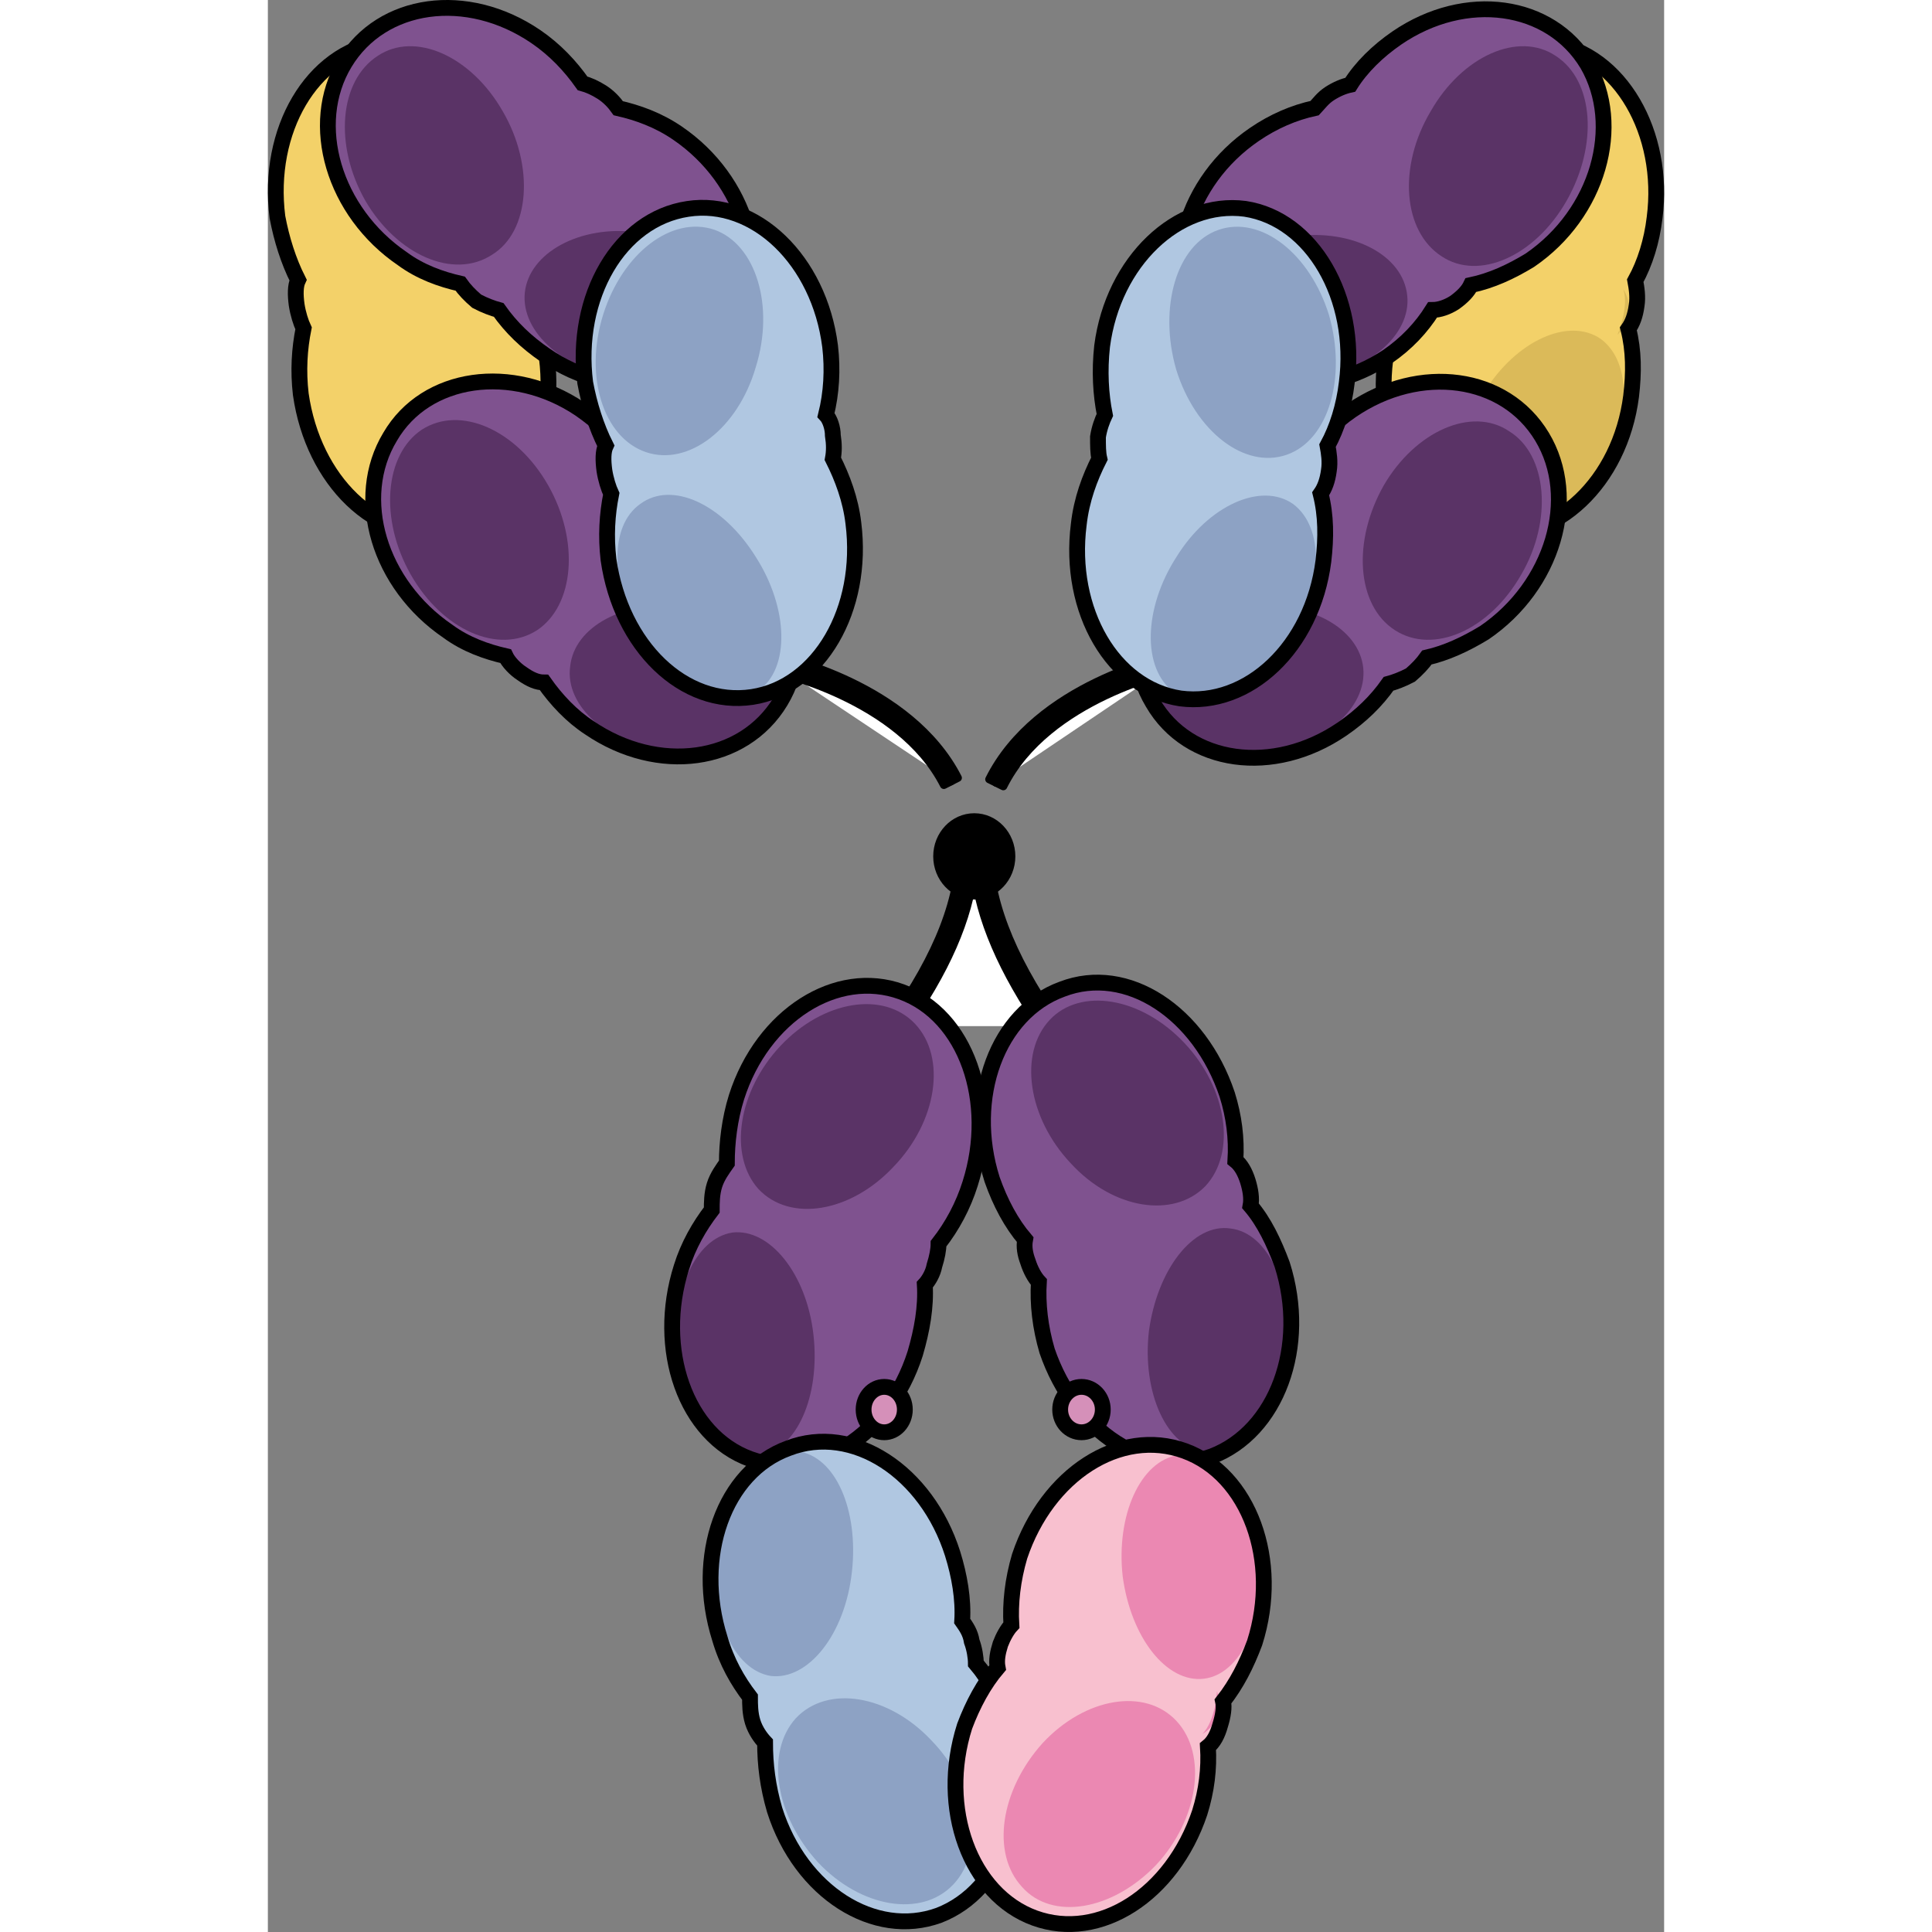 <?xml version="1.0" encoding="utf-8"?>
<!-- Created by: Science Figures, www.sciencefigures.org, Generator: Science Figures Editor -->
<!DOCTYPE svg PUBLIC "-//W3C//DTD SVG 1.1//EN" "http://www.w3.org/Graphics/SVG/1.1/DTD/svg11.dtd">
<svg version="1.1" id="Layer_1" xmlns="http://www.w3.org/2000/svg" xmlns:xlink="http://www.w3.org/1999/xlink" 
	 width="800px" height="800px" viewBox="0 0 88.342 122.239" enable-background="new 0 0 88.342 122.239"
	 xml:space="preserve">
<rect x="0" y="0" width="88.342" height="122.239" fill="#808080" stroke="none"/>
<g>
	<g>
		
			<path fill="#FFFFFF" stroke="#000000" stroke-width="0.5" stroke-linecap="round" stroke-linejoin="round" stroke-miterlimit="10" d="
			M31.997,41.964c0,0,8.262,1.683,11.219,7.479"/>
		<path stroke="#000000" stroke-width="0.5" stroke-linecap="round" stroke-linejoin="round" stroke-miterlimit="10" d="
			M42.771,49.67c-2.811-5.51-10.793-7.2-10.873-7.216l0.199-0.98c0.347,0.071,8.533,1.799,11.564,7.741L42.771,49.67z"/>
	</g>
	<g>
		
			<path fill="#FFFFFF" stroke="#000000" stroke-width="0.5" stroke-linecap="round" stroke-linejoin="round" stroke-miterlimit="10" d="
			M49.477,64.923c-3.304-4.758-4.435-8.488-4.348-11.566c-0.87,0-0.87,0-0.87,0c0.088,3.078-1.043,6.809-4.435,11.566"/>
		<path stroke="#000000" stroke-width="0.5" stroke-linecap="round" stroke-linejoin="round" stroke-miterlimit="10" d="
			M40.231,65.213l-0.814-0.58c3.018-4.232,4.438-7.917,4.342-11.262l-0.015-0.515h1.899l-0.015,0.514
			c-0.094,3.32,1.299,7.006,4.259,11.268l-0.822,0.57c-2.609-3.759-4.05-7.114-4.372-10.203
			C44.368,58.116,42.897,61.473,40.231,65.213z"/>
	</g>
	<g>
		
			<path fill="#FFFFFF" stroke="#000000" stroke-width="0.5" stroke-linecap="round" stroke-linejoin="round" stroke-miterlimit="10" d="
			M57.304,41.964c0,0-8.285,1.681-11.219,7.565"/>
		<path stroke="#000000" stroke-width="0.5" stroke-linecap="round" stroke-linejoin="round" stroke-miterlimit="10" d="
			M46.532,49.752l-0.895-0.445c3.008-6.034,11.219-7.762,11.566-7.833l0.199,0.98C57.323,42.471,49.32,44.16,46.532,49.752z"/>
	</g>
	<path fill-rule="evenodd" clip-rule="evenodd" fill="#7F528F" d="M42.172,80.255c0.087-0.557,0.175-1.02,0.175-1.391
		c0.869-1.112,1.564-2.409,2-3.799c1.652-5.189-0.262-10.657-4.349-12.139c-4.087-1.482-8.783,1.481-10.436,6.671
		c-0.435,1.39-0.609,2.78-0.609,4.17c-0.261,0.278-0.521,0.741-0.782,1.39c-0.174,0.557-0.174,1.112-0.174,1.482
		c-0.783,1.112-1.479,2.316-1.913,3.707c-1.652,5.189,0.261,10.655,4.349,12.139c4.087,1.482,8.782-1.483,10.435-6.672
		c0.522-1.482,0.696-2.965,0.609-4.355C41.737,81.181,41.998,80.718,42.172,80.255L42.172,80.255z"/>
	<path fill-rule="evenodd" clip-rule="evenodd" fill="#5A3366" d="M39.563,73.845c-2.696,2.867-6.522,3.514-8.523,1.387
		c-1.912-2.125-1.304-6.193,1.393-9.059c2.695-2.865,6.521-3.512,8.521-1.387C42.955,66.914,42.347,70.98,39.563,73.845
		L39.563,73.845z"/>
	<path fill-rule="evenodd" clip-rule="evenodd" fill="#5A3366" d="M34.52,84.455c0.435,3.881-1.044,7.301-3.479,7.67
		c-2.348,0.278-4.608-2.588-5.043-6.469c-0.521-3.883,1.043-7.303,3.391-7.672C31.737,77.706,34.085,80.571,34.52,84.455
		L34.52,84.455z"/>
	<path fill="none" stroke="#000000" stroke-miterlimit="8" d="M42.172,80.081c0.175-0.556,0.261-1.02,0.261-1.391
		c0.87-1.111,1.565-2.409,2-3.798c1.652-5.189-0.26-10.657-4.348-12.14c-4.088-1.481-8.783,1.482-10.436,6.671
		c-0.435,1.391-0.609,2.873-0.609,4.17c-0.26,0.371-0.608,0.834-0.782,1.391c-0.173,0.556-0.173,1.111-0.173,1.574
		c-0.783,1.021-1.479,2.225-1.914,3.615c-1.652,5.189,0.261,10.655,4.348,12.139c4.088,1.482,8.783-1.483,10.436-6.672
		c0.436-1.483,0.696-2.965,0.609-4.355C41.824,81.006,42.085,80.543,42.172,80.081L42.172,80.081z"/>
	<path fill-rule="evenodd" clip-rule="evenodd" fill="#7F528F" d="M48.173,79.99c-0.174-0.463-0.262-1.02-0.174-1.39
		c-0.87-1.019-1.565-2.316-2.088-3.798c-1.652-5.188,0.262-10.563,4.348-12.137c4.176-1.482,8.784,1.482,10.523,6.67
		c0.435,1.482,0.608,2.872,0.521,4.262c0.348,0.277,0.608,0.741,0.783,1.297c0.174,0.557,0.26,1.113,0.174,1.576
		c0.869,1.018,1.478,2.316,2,3.705c1.652,5.188-0.348,10.563-4.436,12.043c-4.088,1.576-8.696-1.48-10.436-6.67
		c-0.435-1.389-0.608-2.871-0.521-4.262C48.606,80.917,48.347,80.546,48.173,79.99L48.173,79.99z"/>
	<path fill-rule="evenodd" clip-rule="evenodd" fill="#5A3366" d="M50.781,73.583c2.695,2.959,6.522,3.514,8.522,1.479
		c2-2.126,1.392-6.196-1.305-9.062c-2.783-2.959-6.609-3.514-8.522-1.479C47.477,66.649,48.085,70.717,50.781,73.583L50.781,73.583z
		"/>
	<path fill-rule="evenodd" clip-rule="evenodd" fill="#5A3366" d="M55.742,84.236c-0.438,3.904,1.141,7.342,3.511,7.621
		c2.369,0.372,4.738-2.602,5.178-6.506c0.438-3.904-1.141-7.342-3.511-7.621C58.55,77.359,56.269,80.332,55.742,84.236
		L55.742,84.236z"/>
	<path fill="none" stroke="#000000" stroke-miterlimit="8" d="M48.085,79.817c-0.174-0.464-0.26-0.927-0.174-1.391
		c-0.869-1.019-1.565-2.316-2.087-3.798c-1.651-5.188,0.349-10.563,4.435-12.044c4.088-1.575,8.697,1.481,10.437,6.67
		c0.435,1.39,0.608,2.779,0.521,4.169c0.349,0.278,0.608,0.741,0.783,1.298c0.173,0.556,0.261,1.111,0.173,1.574
		c0.87,1.019,1.479,2.315,2,3.706c1.652,5.188-0.347,10.562-4.434,12.137c-4.088,1.482-8.697-1.575-10.437-6.67
		c-0.435-1.482-0.608-2.965-0.521-4.355C48.521,80.835,48.26,80.373,48.085,79.817L48.085,79.817z"/>
	<path fill-rule="evenodd" clip-rule="evenodd" fill="#B0C7E1" d="M44.606,103.681c0.088,0.464,0.175,1.021,0.175,1.39
		c0.869,1.112,1.564,2.317,1.999,3.8c1.652,5.188-0.26,10.655-4.348,12.139c-4.088,1.482-8.783-1.483-10.436-6.672
		c-0.435-1.39-0.608-2.872-0.608-4.17c-0.261-0.37-0.521-0.833-0.782-1.39c-0.174-0.557-0.174-1.111-0.174-1.575
		c-0.783-1.02-1.479-2.224-1.914-3.614c-1.652-5.188,0.262-10.655,4.348-12.138c4.088-1.482,8.784,1.482,10.437,6.671
		c0.521,1.483,0.695,2.873,0.608,4.355C44.173,102.755,44.433,103.125,44.606,103.681L44.606,103.681z"/>
	<path fill-rule="evenodd" clip-rule="evenodd" fill="#8DA2C4" d="M41.977,110.111c-2.713-2.883-6.563-3.534-8.575-1.395
		c-1.926,2.139-1.313,6.137,1.399,9.111c2.713,2.883,6.563,3.533,8.576,1.396C45.39,117.084,44.777,112.993,41.977,110.111
		L41.977,110.111z"/>
	<path fill-rule="evenodd" clip-rule="evenodd" fill="#8DA2C4" d="M36.954,99.439c0.435-3.903-1.043-7.342-3.479-7.621
		c-2.348-0.371-4.609,2.603-5.044,6.506c-0.521,3.903,1.044,7.343,3.392,7.715C34.171,106.317,36.519,103.436,36.954,99.439
		L36.954,99.439z"/>
	<path fill="none" stroke="#000000" stroke-miterlimit="8" d="M44.536,103.859c0.173,0.463,0.26,1.02,0.26,1.39
		c0.865,1.019,1.559,2.316,1.992,3.798c1.645,5.189-0.26,10.563-4.332,12.137c-4.07,1.482-8.747-1.482-10.393-6.67
		c-0.434-1.482-0.605-2.872-0.605-4.263c-0.261-0.276-0.607-0.741-0.78-1.296c-0.173-0.557-0.173-1.112-0.173-1.575
		c-0.779-1.019-1.473-2.225-1.906-3.705c-1.645-5.188,0.261-10.562,4.331-12.044c4.071-1.576,8.748,1.482,10.394,6.67
		c0.433,1.39,0.693,2.872,0.606,4.262C44.189,102.932,44.449,103.302,44.536,103.859L44.536,103.859z"/>
	<path fill-rule="evenodd" clip-rule="evenodd" fill="#F8C0CF" d="M46.434,103.855c-0.175,0.557-0.261,1.02-0.175,1.483
		c-0.869,1.019-1.564,2.316-2.086,3.799c-1.652,5.188,0.26,10.563,4.348,12.046c4.174,1.482,8.783-1.482,10.522-6.671
		c0.435-1.391,0.608-2.78,0.521-4.17c0.349-0.278,0.608-0.741,0.783-1.298c0.173-0.648,0.261-1.204,0.173-1.576
		c0.87-1.018,1.479-2.315,2.001-3.705c1.651-5.189-0.348-10.563-4.435-12.139c-4.088-1.482-8.697,1.482-10.437,6.671
		c-0.435,1.483-0.608,2.966-0.521,4.355C46.868,102.929,46.607,103.392,46.434,103.855L46.434,103.855z"/>
	<path fill-rule="evenodd" clip-rule="evenodd" fill="#EB88B2" d="M49.021,110.285c2.679-2.883,6.481-3.533,8.469-1.395
		s1.382,6.23-1.296,9.112c-2.766,2.883-6.568,3.532-8.469,1.395C45.737,117.258,46.343,113.26,49.021,110.285L49.021,110.285z"/>
	<path fill-rule="evenodd" clip-rule="evenodd" fill="#EB88B2" d="M59.13,109.708c0,0,1.565-0.837,0.92-2.695
		C60.05,107.013,59.958,108.872,59.13,109.708L59.13,109.708z"/>
	<path fill-rule="evenodd" clip-rule="evenodd" fill="#EB88B2" d="M54.086,99.744c-0.435-3.884,1.13-7.303,3.479-7.672
		c2.349-0.277,4.696,2.586,5.131,6.563c0.435,3.882-1.13,7.303-3.479,7.579C56.868,106.491,54.607,103.625,54.086,99.744
		L54.086,99.744z"/>
	<path fill="none" stroke="#000000" stroke-miterlimit="8" d="M46.346,104.029c-0.173,0.557-0.261,1.02-0.173,1.484
		c-0.87,1.018-1.566,2.315-2.088,3.705c-1.652,5.189,0.348,10.657,4.436,12.139c4.088,1.482,8.696-1.481,10.436-6.671
		c0.435-1.39,0.608-2.78,0.521-4.17c0.348-0.278,0.608-0.742,0.783-1.39c0.174-0.557,0.26-1.112,0.174-1.483
		c0.869-1.112,1.478-2.316,2-3.706c1.652-5.189-0.348-10.656-4.436-12.139s-8.696,1.482-10.436,6.672
		c-0.435,1.482-0.608,2.964-0.521,4.354C46.78,103.102,46.521,103.566,46.346,104.029L46.346,104.029z"/>
	<path fill-rule="evenodd" clip-rule="evenodd" fill="#F3D169" d="M16.344,17.288c0-0.462-0.173-1.017-0.435-1.294
		c0.348-1.388,0.435-2.867,0.262-4.346c-0.697-5.455-4.783-9.339-9.045-8.691C2.864,3.603-0.092,8.504,0.604,13.958
		c0.261,1.48,0.696,2.775,1.305,3.977c-0.175,0.369-0.175,0.924-0.087,1.572c0.087,0.555,0.261,1.108,0.521,1.479
		c-0.348,1.295-0.435,2.682-0.174,4.161c0.695,5.455,4.696,9.339,9.045,8.69c4.26-0.646,7.131-5.547,6.435-11.002
		c-0.174-1.479-0.696-2.867-1.305-4.068C16.431,18.397,16.431,17.842,16.344,17.288L16.344,17.288z"/>
	<path fill="none" stroke="#000000" stroke-miterlimit="8" d="M16.344,17.068c0-0.464-0.173-1.021-0.435-1.299
		c0.348-1.391,0.435-2.873,0.262-4.357c-0.697-5.469-4.783-9.363-9.045-8.715C2.778,3.346-0.092,8.259,0.604,13.73
		c0.261,1.391,0.696,2.781,1.305,3.986c-0.175,0.371-0.175,0.928-0.087,1.576c0.087,0.557,0.261,1.113,0.436,1.483
		c-0.262,1.298-0.349,2.688-0.175,4.172c0.782,5.47,4.783,9.364,9.132,8.714c4.26-0.648,7.131-5.562,6.435-11.031
		c-0.174-1.483-0.696-2.874-1.305-4.079C16.431,18.087,16.431,17.624,16.344,17.068L16.344,17.068z"/>
	<path fill-rule="evenodd" clip-rule="evenodd" fill="#7F528F" d="M21.301,5.912c-0.435-0.277-0.87-0.463-1.218-0.463
		c-0.782-1.203-1.826-2.221-3.043-3.055C12.691-0.473,7.3,0.267,5.039,4.154C2.69,8.04,4.343,13.5,8.691,16.46
		c1.13,0.832,2.348,1.295,3.652,1.572c0.175,0.37,0.521,0.833,1.043,1.11c0.436,0.37,0.958,0.556,1.392,0.556
		c0.695,1.111,1.74,2.129,2.87,2.868c4.349,2.961,9.74,2.222,12.088-1.665s0.696-9.438-3.652-12.399
		c-1.218-0.741-2.522-1.296-3.827-1.573C22.083,6.559,21.735,6.281,21.301,5.912L21.301,5.912z"/>
	<path fill-rule="evenodd" clip-rule="evenodd" fill="#5A3366" d="M14.866,7.053c2,3.427,1.738,7.593-0.696,9.074
		c-2.435,1.574-6,0-8.001-3.426c-2-3.519-1.652-7.593,0.783-9.167C9.3,1.961,12.865,3.535,14.866,7.053L14.866,7.053z"/>
	<path fill-rule="evenodd" clip-rule="evenodd" fill="#5A3366" d="M23.388,14.689c3.652,0.468,6.436,2.895,6.175,5.415
		s-3.479,4.294-7.131,3.827s-6.435-2.895-6.175-5.414C16.519,15.997,19.735,14.223,23.388,14.689L23.388,14.689z"/>
	<path fill="none" stroke="#000000" stroke-miterlimit="8" d="M21.127,5.829c-0.435-0.278-0.87-0.463-1.218-0.556
		c-0.783-1.109-1.739-2.127-2.957-2.959C12.604-0.647,7.213,0.092,4.865,3.978c-2.349,3.886-0.696,9.437,3.652,12.396
		c1.13,0.834,2.435,1.296,3.652,1.573c0.261,0.37,0.608,0.741,1.044,1.11c0.521,0.277,1.043,0.462,1.391,0.555
		c0.783,1.11,1.739,2.035,2.957,2.867c4.261,2.961,9.74,2.221,12.001-1.664c2.348-3.886,0.695-9.438-3.652-12.397
		c-1.218-0.833-2.522-1.295-3.739-1.572C21.909,6.476,21.562,6.105,21.127,5.829L21.127,5.829z"/>
	<path fill-rule="evenodd" clip-rule="evenodd" fill="#7F528F" d="M24.171,29.636c-0.435-0.277-0.869-0.461-1.305-0.554
		c-0.695-1.106-1.739-2.122-2.957-2.95c-4.348-2.951-9.74-2.215-12.088,1.658c-2.261,3.875-0.695,9.407,3.652,12.267
		c1.218,0.831,2.436,1.384,3.74,1.66c0.174,0.369,0.521,0.737,1.043,1.106c0.436,0.277,0.957,0.461,1.392,0.461
		c0.696,1.107,1.652,2.121,2.87,2.951c4.348,2.859,9.739,2.121,12.088-1.752c2.261-3.873,0.695-9.314-3.653-12.266
		c-1.217-0.83-2.521-1.383-3.825-1.66C24.866,30.283,24.605,29.912,24.171,29.636L24.171,29.636z"/>
	<path fill-rule="evenodd" clip-rule="evenodd" fill="#5A3366" d="M17.735,30.707c2,3.516,1.652,7.59-0.695,9.162
		c-2.436,1.574-6.001,0-8.001-3.518c-2-3.517-1.652-7.588,0.695-9.162C12.17,25.615,15.735,27.189,17.735,30.707L17.735,30.707z"/>
	<path fill-rule="evenodd" clip-rule="evenodd" fill="#5A3366" d="M26.259,38.337c3.652,0.467,6.435,2.896,6.086,5.418
		c-0.261,2.615-3.392,4.297-7.131,3.829c-3.652-0.467-6.435-2.896-6.088-5.417C19.388,39.645,22.519,37.964,26.259,38.337
		L26.259,38.337z"/>
	<path fill="none" stroke="#000000" stroke-miterlimit="8" d="M23.997,29.392c-0.436-0.279-0.87-0.463-1.218-0.463
		c-0.782-1.204-1.827-2.222-3.044-3.055c-4.262-2.867-9.739-2.128-12,1.758c-2.349,3.887-0.696,9.347,3.652,12.308
		c1.131,0.833,2.435,1.296,3.652,1.573c0.174,0.37,0.608,0.833,1.043,1.11c0.521,0.37,0.957,0.556,1.392,0.556
		c0.782,1.109,1.739,2.128,2.87,2.868c4.348,2.961,9.739,2.222,12.088-1.666c2.348-3.886,0.695-9.438-3.652-12.399
		c-1.219-0.74-2.521-1.295-3.826-1.572C24.779,30.039,24.432,29.761,23.997,29.392L23.997,29.392z"/>
	<path fill-rule="evenodd" clip-rule="evenodd" fill="#B0C7E1" d="M35.746,27.763c0-0.463-0.173-1.02-0.433-1.297
		c0.346-1.391,0.433-2.875,0.26-4.357c-0.692-5.471-4.761-9.363-9.002-8.715c-4.24,0.648-7.184,5.563-6.492,11.032
		c0.26,1.391,0.693,2.781,1.299,3.986c-0.173,0.371-0.173,0.927-0.086,1.576c0.086,0.556,0.26,1.112,0.52,1.483
		c-0.347,1.298-0.434,2.688-0.174,4.172c0.693,5.47,4.674,9.363,9.002,8.715c4.241-0.649,7.098-5.563,6.404-11.032
		c-0.172-1.483-0.692-2.874-1.298-4.079C35.833,28.784,35.833,28.32,35.746,27.763L35.746,27.763z"/>
	<path fill-rule="evenodd" clip-rule="evenodd" fill="#8DA2C4" d="M30.867,23.237c-1.131,3.886-4.262,6.292-6.958,5.366
		c-2.695-0.925-3.913-4.811-2.695-8.697c1.218-3.886,4.349-6.291,7.044-5.367C30.867,15.465,32.084,19.351,30.867,23.237
		L30.867,23.237z"/>
	<path fill-rule="evenodd" clip-rule="evenodd" fill="#8DA2C4" d="M30.867,35.232c2.087,3.256,2.174,7.067,0.173,8.463
		c-2,1.486-5.217,0-7.304-3.348c-2.088-3.254-2.175-7.066-0.175-8.461C25.563,30.398,28.78,31.886,30.867,35.232L30.867,35.232z"/>
	<path fill="none" stroke="#000000" stroke-miterlimit="8" d="M35.746,27.549c0-0.462-0.173-1.017-0.433-1.294
		c0.346-1.388,0.433-2.867,0.26-4.346c-0.692-5.456-4.761-9.34-9.002-8.692c-4.327,0.647-7.184,5.549-6.492,11.003
		c0.26,1.388,0.693,2.773,1.299,3.977c-0.173,0.369-0.173,0.924-0.086,1.571c0.086,0.555,0.26,1.109,0.433,1.479
		c-0.26,1.295-0.347,2.682-0.173,4.161c0.779,5.454,4.76,9.339,9.088,8.69c4.241-0.646,7.098-5.547,6.404-11.002
		c-0.172-1.479-0.692-2.867-1.298-4.068C35.833,28.566,35.833,28.104,35.746,27.549L35.746,27.549z"/>
	<path fill-rule="evenodd" clip-rule="evenodd" fill="#F3D169" d="M71.923,17.376c0.086-0.555,0.262-1.018,0.437-1.387
		c-0.263-1.295-0.351-2.773-0.175-4.346c0.699-5.363,4.806-9.248,9.087-8.601c4.282,0.556,7.165,5.548,6.466,10.912
		c-0.175,1.479-0.611,2.866-1.223,3.978c0.087,0.461,0.174,1.016,0.087,1.57c-0.087,0.648-0.263,1.111-0.524,1.48
		c0.35,1.387,0.35,2.773,0.175,4.254c-0.698,5.455-4.806,9.248-9.087,8.693c-4.281-0.648-7.164-5.549-6.467-11.006
		c0.176-1.572,0.613-2.959,1.311-4.16C71.923,18.394,71.835,17.933,71.923,17.376L71.923,17.376z"/>
	<path fill-rule="evenodd" clip-rule="evenodd" fill="#F3D169" d="M76.949,12.943c1.208,3.906,4.317,6.324,6.993,5.395
		s3.798-4.929,2.676-8.835c-1.209-3.905-4.316-6.323-6.993-5.394C76.949,5.039,75.827,9.038,76.949,12.943L76.949,12.943z"/>
	<path fill-rule="evenodd" clip-rule="evenodd" fill="#DBBA59" d="M85.764,18.31c0,0,1.021,1.436-0.371,2.87
		C85.393,21.18,86.135,19.458,85.764,18.31L85.764,18.31z"/>
	<path fill-rule="evenodd" clip-rule="evenodd" fill="#DBBA59" d="M76.974,24.793c-2.104,3.256-2.19,7.069-0.176,8.558
		c1.929,1.395,5.258-0.093,7.36-3.35c2.104-3.255,2.19-7.068,0.175-8.557C82.318,20.05,78.989,21.539,76.974,24.793L76.974,24.793z"
		/>
	<path fill="none" stroke="#000000" stroke-miterlimit="8" d="M71.923,17.203c0.086-0.555,0.262-1.018,0.437-1.387
		c-0.263-1.295-0.351-2.773-0.175-4.347c0.699-5.362,4.806-9.247,9.087-8.692c4.282,0.647,7.165,5.641,6.466,11.005
		c-0.175,1.479-0.611,2.866-1.223,3.977c0.087,0.462,0.174,1.017,0.087,1.571c-0.087,0.648-0.263,1.109-0.524,1.48
		c0.35,1.387,0.35,2.773,0.175,4.254c-0.698,5.455-4.806,9.248-9.087,8.693c-4.281-0.648-7.164-5.549-6.467-11.006
		c0.176-1.571,0.7-2.959,1.311-4.16C71.923,18.22,71.923,17.758,71.923,17.203L71.923,17.203z"/>
	<path fill-rule="evenodd" clip-rule="evenodd" fill="#7F528F" d="M67.099,6.002c0.434-0.278,0.867-0.463,1.214-0.556
		c0.78-1.109,1.733-2.127,2.947-2.96c4.336-2.96,9.712-2.22,12.053,1.665s0.694,9.437-3.642,12.396
		c-1.127,0.74-2.428,1.295-3.643,1.574c-0.173,0.369-0.606,0.738-1.039,1.109c-0.521,0.277-0.955,0.463-1.389,0.555
		c-0.779,1.11-1.733,2.035-2.86,2.868c-4.335,2.96-9.798,2.22-12.052-1.665c-2.342-3.885-0.694-9.438,3.641-12.397
		c1.215-0.833,2.516-1.388,3.816-1.573C66.318,6.65,66.665,6.281,67.099,6.002L67.099,6.002z"/>
	<path fill-rule="evenodd" clip-rule="evenodd" fill="#5A3366" d="M73.565,7.052c-2.087,3.518-1.738,7.59,0.695,9.163
		c2.349,1.573,5.914,0,7.914-3.517c2-3.518,1.739-7.59-0.695-9.164C79.132,1.961,75.565,3.535,73.565,7.052L73.565,7.052z"/>
	<path fill-rule="evenodd" clip-rule="evenodd" fill="#5A3366" d="M65.003,14.943c-3.63,0.367-6.395,2.754-6.136,5.324
		c0.259,2.479,3.457,4.131,7.087,3.672c3.629-0.367,6.395-2.754,6.135-5.232C71.829,16.136,68.632,14.484,65.003,14.943
		L65.003,14.943z"/>
	<path fill="none" stroke="#000000" stroke-miterlimit="8" d="M67.186,5.917c0.433-0.276,0.867-0.463,1.3-0.556
		c0.694-1.109,1.735-2.127,2.949-2.961c4.335-2.961,9.711-2.221,12.052,1.666c2.255,3.887,0.693,9.439-3.642,12.4
		c-1.215,0.74-2.428,1.295-3.729,1.572c-0.174,0.369-0.52,0.74-1.041,1.11c-0.433,0.278-0.953,0.463-1.387,0.463
		c-0.693,1.11-1.646,2.128-2.861,2.961c-4.335,2.868-9.711,2.128-12.052-1.758c-2.255-3.888-0.694-9.347,3.642-12.308
		c1.214-0.832,2.514-1.387,3.814-1.666C66.492,6.564,66.752,6.195,67.186,5.917L67.186,5.917z"/>
	<path fill-rule="evenodd" clip-rule="evenodd" fill="#7F528F" d="M64.173,29.656c0.436-0.277,0.87-0.463,1.219-0.463
		c0.782-1.201,1.826-2.22,3.043-3.052c4.349-2.96,9.74-2.128,12.001,1.665c2.349,3.885,0.695,9.438-3.652,12.396
		c-1.131,0.832-2.349,1.295-3.653,1.573c-0.173,0.37-0.521,0.833-1.043,1.11c-0.435,0.369-0.956,0.555-1.391,0.555
		c-0.695,1.109-1.74,2.127-2.87,2.867c-4.349,2.961-9.739,2.221-12.089-1.665c-2.348-3.885-0.695-9.437,3.653-12.397
		c1.218-0.832,2.521-1.295,3.826-1.572C63.392,30.304,63.738,29.933,64.173,29.656L64.173,29.656z"/>
	<path fill-rule="evenodd" clip-rule="evenodd" fill="#5A3366" d="M70.608,30.703c-2,3.519-1.738,7.592,0.695,9.166
		c2.436,1.574,6.002,0,8.001-3.52c2.001-3.424,1.653-7.592-0.782-9.073C76.175,25.703,72.608,27.276,70.608,30.703L70.608,30.703z"
		/>
	<path fill-rule="evenodd" clip-rule="evenodd" fill="#5A3366" d="M62.173,38.431c-3.651,0.467-6.436,2.895-6.174,5.418
		c0.262,2.521,3.479,4.203,7.131,3.828c3.652-0.467,6.436-2.895,6.175-5.417C69.044,39.739,65.825,37.964,62.173,38.431
		L62.173,38.431z"/>
	<path fill="none" stroke="#000000" stroke-miterlimit="8" d="M64.403,29.482c0.346-0.277,0.865-0.462,1.213-0.555
		c0.781-1.11,1.734-2.127,2.949-2.961c4.334-2.959,9.71-2.22,12.051,1.666c2.342,3.885,0.694,9.436-3.642,12.396
		c-1.214,0.74-2.427,1.295-3.642,1.572c-0.26,0.371-0.607,0.74-1.04,1.111c-0.521,0.277-1.04,0.462-1.388,0.555
		c-0.78,1.11-1.734,2.035-2.947,2.867c-4.336,2.961-9.711,2.221-11.966-1.664c-2.341-3.887-0.693-9.438,3.642-12.397
		c1.214-0.833,2.428-1.388,3.729-1.573C63.622,30.13,63.97,29.759,64.403,29.482L64.403,29.482z"/>
	<path fill-rule="evenodd" clip-rule="evenodd" fill="#B0C7E1" d="M52.521,27.854c0.088-0.558,0.261-1.021,0.435-1.392
		c-0.261-1.298-0.347-2.781-0.174-4.358c0.695-5.378,4.783-9.272,9.044-8.623c4.262,0.556,7.131,5.563,6.436,10.942
		c-0.174,1.482-0.609,2.873-1.217,3.986c0.086,0.463,0.174,1.02,0.086,1.576c-0.086,0.649-0.261,1.113-0.521,1.484
		c0.348,1.391,0.348,2.781,0.174,4.266c-0.695,5.471-4.782,9.271-9.044,8.715c-4.262-0.648-7.131-5.563-6.435-11.033
		c0.174-1.576,0.608-2.967,1.305-4.174C52.521,28.873,52.434,28.41,52.521,27.854L52.521,27.854z"/>
	<path fill-rule="evenodd" clip-rule="evenodd" fill="#8DA2C4" d="M57.469,23.378c1.209,3.906,4.317,6.324,6.993,5.395
		c2.677-0.93,3.799-4.93,2.677-8.835c-1.209-3.905-4.316-6.323-6.993-5.394S56.347,19.472,57.469,23.378L57.469,23.378z"/>
	<path fill-rule="evenodd" clip-rule="evenodd" fill="#8DA2C4" d="M57.493,35.228c-2.102,3.257-2.189,7.07-0.175,8.559
		c1.928,1.395,5.257-0.093,7.36-3.349s2.19-7.069,0.176-8.558C62.839,30.485,59.509,31.973,57.493,35.228L57.493,35.228z"/>
	<path fill="none" stroke="#000000" stroke-miterlimit="8" d="M52.521,27.639c0.088-0.555,0.261-1.019,0.435-1.388
		c-0.261-1.295-0.347-2.773-0.174-4.346c0.695-5.363,4.783-9.248,9.044-8.693c4.262,0.648,7.131,5.641,6.436,11.005
		c-0.174,1.479-0.609,2.867-1.217,3.978c0.086,0.461,0.174,1.016,0.086,1.57c-0.086,0.648-0.261,1.111-0.521,1.48
		c0.348,1.387,0.348,2.773,0.174,4.254c-0.695,5.455-4.782,9.248-9.044,8.693c-4.262-0.648-7.131-5.549-6.435-11.006
		c0.174-1.572,0.695-2.959,1.305-4.16C52.521,28.656,52.521,28.195,52.521,27.639L52.521,27.639z"/>
	<path fill-rule="evenodd" clip-rule="evenodd" fill="#D590B9" d="M37.692,89.185c0-0.792,0.585-1.436,1.305-1.436
		c0.721,0,1.305,0.644,1.305,1.436s-0.584,1.436-1.305,1.436C38.277,90.621,37.692,89.977,37.692,89.185L37.692,89.185z"/>
	<path fill="none" stroke="#000000" stroke-linecap="round" stroke-miterlimit="8" d="M37.692,89.185
		c0-0.792,0.585-1.436,1.305-1.436c0.721,0,1.305,0.644,1.305,1.436s-0.584,1.436-1.305,1.436
		C38.277,90.621,37.692,89.977,37.692,89.185L37.692,89.185z"/>
	<path fill-rule="evenodd" clip-rule="evenodd" fill="#D590B9" d="M50.129,89.185c0-0.792,0.604-1.436,1.349-1.436
		c0.744,0,1.348,0.644,1.348,1.436s-0.604,1.436-1.348,1.436C50.732,90.621,50.129,89.977,50.129,89.185L50.129,89.185z"/>
	<path fill="none" stroke="#000000" stroke-linecap="round" stroke-miterlimit="8" d="M50.129,89.185
		c0-0.792,0.604-1.436,1.349-1.436c0.744,0,1.348,0.644,1.348,1.436s-0.604,1.436-1.348,1.436
		C50.732,90.621,50.129,89.977,50.129,89.185L50.129,89.185z"/>
	<path stroke="#000000" stroke-width="0.5" stroke-linecap="round" stroke-linejoin="round" stroke-miterlimit="10" d="
		M42.347,54.182c0-1.368,1.051-2.478,2.348-2.478s2.348,1.109,2.348,2.478c0,1.369-1.051,2.479-2.348,2.479
		S42.347,55.551,42.347,54.182L42.347,54.182z"/>
</g>
</svg>